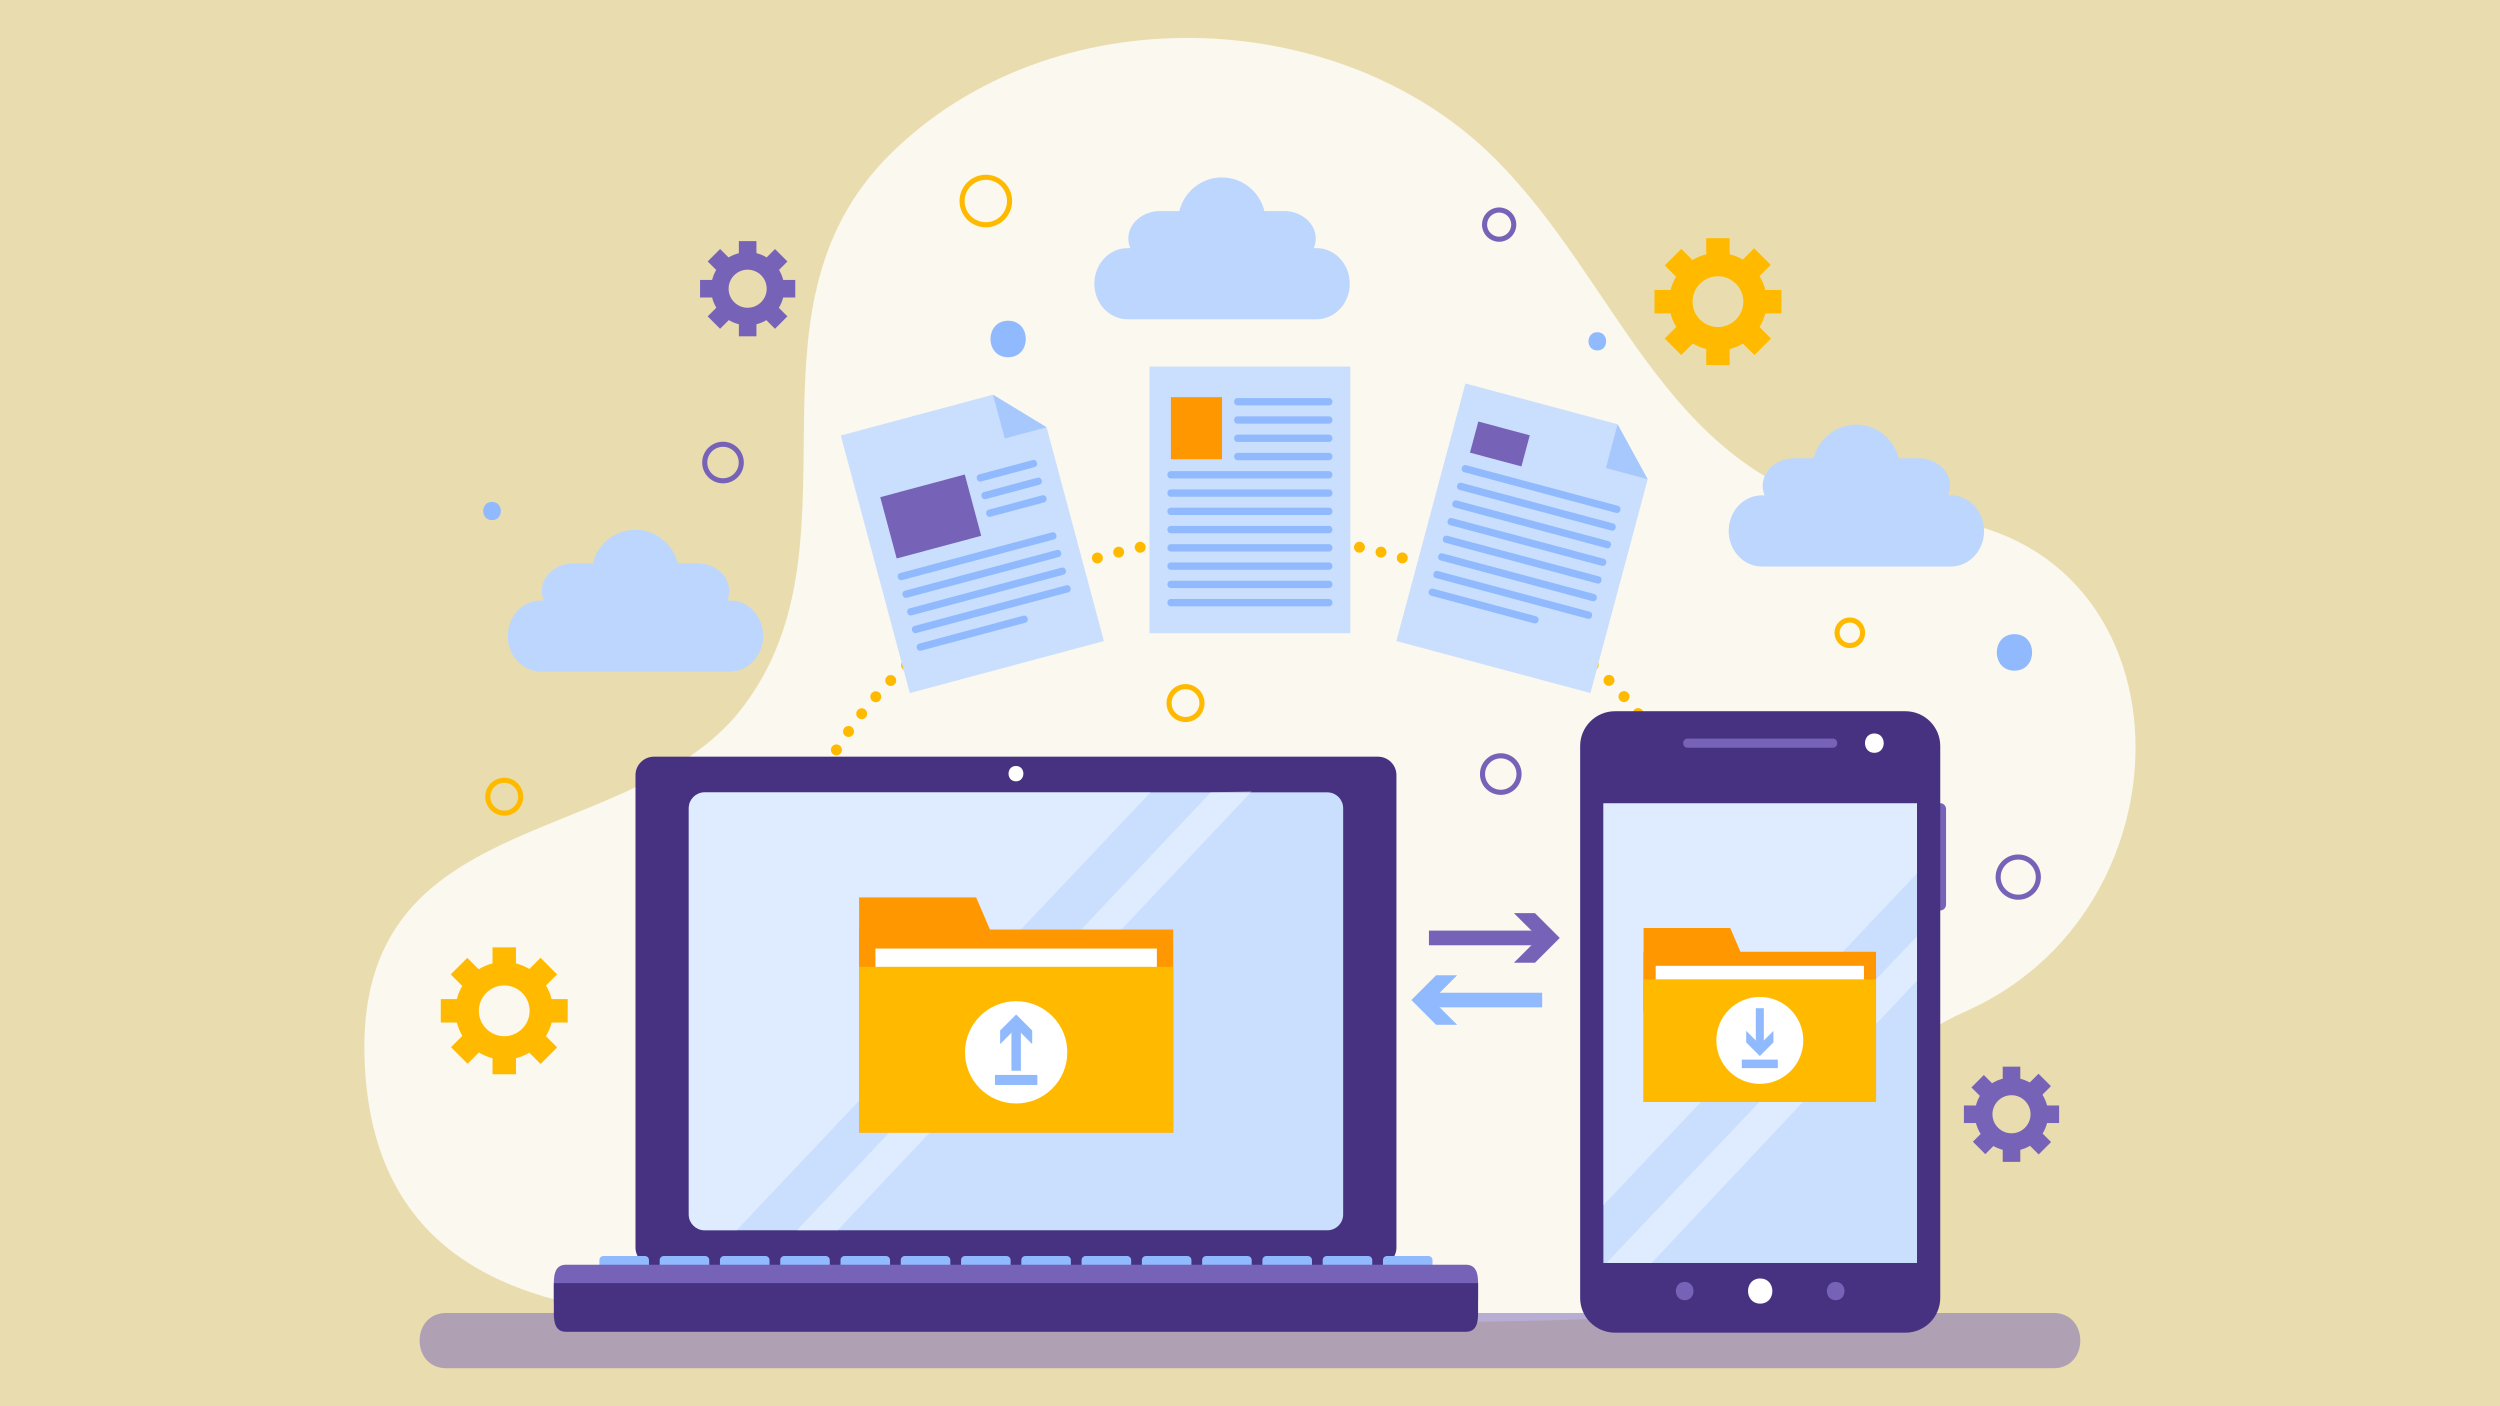 <?xml version="1.0" encoding="UTF-8" standalone="no"?>
<!-- Generator: Adobe Illustrator 27.5.0, SVG Export Plug-In . SVG Version: 6.00 Build 0)  -->

<svg
   version="1.1"
   x="0px"
   y="0px"
   viewBox="0 0 800 450"
   xml:space="preserve"
   id="svg228"
   sodipodi:docname="file_manager.svg"
   width="800"
   height="450"
   inkscape:version="1.4 (e7c3feb100, 2024-10-09)"
   xmlns:inkscape="http://www.inkscape.org/namespaces/inkscape"
   xmlns:sodipodi="http://sodipodi.sourceforge.net/DTD/sodipodi-0.dtd"
   xmlns:xlink="http://www.w3.org/1999/xlink"
   xmlns="http://www.w3.org/2000/svg"
   xmlns:svg="http://www.w3.org/2000/svg"><defs
   id="defs228" /><sodipodi:namedview
   id="namedview228"
   pagecolor="#ffffff"
   bordercolor="#000000"
   borderopacity="0.25"
   inkscape:showpageshadow="2"
   inkscape:pageopacity="0.0"
   inkscape:pagecheckerboard="0"
   inkscape:deskcolor="#d1d1d1"
   inkscape:zoom="2.4876017"
   inkscape:cx="530.43058"
   inkscape:cy="186.72604"
   inkscape:window-width="3840"
   inkscape:window-height="2081"
   inkscape:window-x="0"
   inkscape:window-y="0"
   inkscape:window-maximized="1"
   inkscape:current-layer="g229" />
<rect
   style="opacity:1;fill:#e9ddaf;fill-opacity:1;stroke-width:19.703"
   id="rect228"
   width="800"
   height="450"
   x="0"
   y="0" />
<g
   id="OBJECTS"
   transform="translate(368.628,-108.94)">
	<g
   style="opacity:0.15"
   id="g1">
		
	</g>
	
	
	
	
	
	
	
	
	
	
	
	
	
	
	
	
	
	
	
	
	
	
	
	
	
	
	
	
	
	
	<g
   id="g228"
   transform="translate(-318.627,84.8)"><g
     id="g229"
     transform="matrix(1.282,0,0,1.282,29.482,-43.236)"><path
       style="clip-rule:evenodd;opacity:0.8;fill:#ffffff;fill-rule:evenodd"
       d="M 408.394,181.646 C 353.702,174.284 343.461,123.387 309.98,91.006 271.574,53.86 200.878,50.91 160.308,90.944 c -40.59,40.049 -4.319,98.832 -38.533,140.192 -29.669,34.44 -97.373,22.555 -92.588,89.393 3.534,49.387 42.946,60.545 87.557,61.166 70.27,0.978 141.251,2.242 211.547,0.332 107.935,-2.93 46.376,-53.164 100.276,-76.988 62.025,-27.417 56.835,-127.753 -20.173,-123.393"
       id="path1" /><path
       style="fill:none;stroke:#7663b7;stroke-width:1.276;stroke-miterlimit:10"
       d="m 123.03,168.009 c 0,2.52 -2.04,4.56 -4.559,4.56 -2.518,0 -4.56,-2.04 -4.56,-4.56 0,-2.516 2.042,-4.559 4.56,-4.559 2.519,0.001 4.559,2.044 4.559,4.559 z"
       id="path2" /><path
       style="fill:none;stroke:#7663b7;stroke-width:1.276;stroke-miterlimit:10"
       d="m 315.849,108.622 c 0,2.014 -1.633,3.646 -3.646,3.646 -2.014,0 -3.648,-1.633 -3.648,-3.646 0,-2.016 1.634,-3.647 3.648,-3.647 2.013,-10e-4 3.646,1.631 3.646,3.647 z"
       id="path3" /><path
       style="fill:none;stroke:#7663b7;stroke-width:1.276;stroke-miterlimit:10"
       d="m 446.788,271.493 c 0,2.771 -2.244,5.016 -5.014,5.016 -2.771,0 -5.016,-2.244 -5.016,-5.016 0,-2.77 2.245,-5.014 5.016,-5.014 2.769,0 5.014,2.244 5.014,5.014 z"
       id="path4" /><circle
       style="fill:none;stroke:#ffba00;stroke-width:1.276;stroke-miterlimit:10"
       cx="63.865"
       cy="251.421"
       r="4.103"
       id="circle4" /><path
       style="fill:none;stroke:#ffba00;stroke-width:1.276;stroke-miterlimit:10"
       d="m 402.927,210.501 c 0,1.762 -1.43,3.192 -3.191,3.192 -1.764,0 -3.191,-1.431 -3.191,-3.192 0,-1.762 1.427,-3.19 3.191,-3.19 1.762,0 3.191,1.429 3.191,3.19 z"
       id="path5" /><path
       style="fill:none;stroke:#ffba00;stroke-width:1.276;stroke-miterlimit:10"
       d="m 189.999,102.731 c 0,3.274 -2.653,5.928 -5.927,5.928 -3.271,0 -5.926,-2.653 -5.926,-5.928 0,-3.271 2.654,-5.926 5.926,-5.926 3.273,0 5.927,2.655 5.927,5.926 z"
       id="path6" /><path
       style="fill:none;stroke:#ffba00;stroke-width:1.276;stroke-miterlimit:10"
       d="m 238.021,228.052 c 0,2.267 -1.837,4.104 -4.103,4.104 -2.268,0 -4.104,-1.837 -4.104,-4.104 0,-2.266 1.836,-4.104 4.104,-4.104 2.266,0.001 4.103,1.839 4.103,4.104 z"
       id="path7" /><path
       style="fill:none;stroke:#7663b7;stroke-width:1.276;stroke-miterlimit:10"
       d="m 317.168,245.77 c 0,2.518 -2.041,4.559 -4.559,4.559 -2.518,0 -4.56,-2.041 -4.56,-4.559 0,-2.518 2.042,-4.558 4.56,-4.558 2.518,0 4.559,2.041 4.559,4.558 z"
       id="path8" /><g
       id="g10">
		<g
   id="g9">
			<path
   style="fill:#90bafd"
   d="m 189.644,141.728 c 5.88,0 5.88,-9.118 0,-9.118 -5.88,0 -5.88,9.118 0,9.118 z"
   id="path9" />
		</g>
	</g><g
       id="g12">
		<g
   id="g11">
			<path
   style="fill:#90bafd"
   d="m 336.708,140.035 c 2.94,0 2.94,-4.559 0,-4.559 -2.94,0 -2.94,4.559 0,4.559 z"
   id="path10" />
		</g>
	</g><g
       id="g14">
		<g
   id="g13">
			<path
   style="fill:#90bafd"
   d="m 440.83,219.966 c 5.88,0 5.88,-9.118 0,-9.118 -5.88,0 -5.88,9.118 0,9.118 z"
   id="path12" />
		</g>
	</g><g
       id="g16">
		<g
   id="g15">
			<path
   style="fill:#90bafd"
   d="m 60.815,182.389 c 2.94,0 2.94,-4.559 0,-4.559 -2.94,10e-4 -2.94,4.559 0,4.559 z"
   id="path14" />
		</g>
	</g><g
       id="g18">
		<g
   id="g17">
			
				<line
   style="fill:none;stroke:#ffba00;stroke-width:2.735;stroke-linecap:round;stroke-linejoin:round"
   x1="133.185"
   y1="286.776"
   x2="133.185"
   y2="286.776"
   id="line16" />
			
				<path
   style="fill:none;stroke:#ffba00;stroke-width:2.735;stroke-linecap:round;stroke-linejoin:round;stroke-dasharray:0, 5.511"
   d="m 133.358,281.267 c 3.327,-52.885 54.277,-94.893 116.644,-94.893 63.444,0 115.076,43.474 116.773,97.649"
   id="path16" />
			
				<line
   style="fill:none;stroke:#ffba00;stroke-width:2.735;stroke-linecap:round;stroke-linejoin:round"
   x1="366.818"
   y1="286.776"
   x2="366.818"
   y2="286.776"
   id="line17" />
		</g>
	</g><g
       style="opacity:0.5"
       id="g20">
		<g
   id="g19">
			<path
   style="fill:#7663b7"
   d="m 49.402,394.077 c 129.892,0 259.784,0 389.677,0 3.839,0 7.678,0 11.517,0 8.892,0 8.892,-13.789 0,-13.789 -129.875,0 -259.75,0 -389.625,0 -3.856,0 -7.712,0 -11.568,0 -8.893,0 -8.893,13.789 -10e-4,13.789 z"
   id="path18" />
		</g>
	</g><g
       id="g23">
		<g
   id="g22">
			<path
   style="fill:none;stroke:#7663b7;stroke-width:3.647;stroke-miterlimit:10"
   d="m 294.678,286.672 c 9.69,0 19.383,0 28.265,0"
   id="path20" />
			<g
   id="g21">
				<polygon
   style="fill:#7663b7"
   points="315.898,280.489 321.148,280.489 327.331,286.672 321.148,292.856 315.898,292.856 322.085,286.672 "
   id="polygon20" />
			</g>
		</g>
	</g><g
       id="g26">
		<g
   id="g25">
			<path
   style="fill:none;stroke:#90bafd;stroke-width:3.647;stroke-miterlimit:10"
   d="m 322.943,302.174 c -9.69,0 -19.383,0 -28.265,0"
   id="path23" />
			<g
   id="g24">
				<polygon
   style="fill:#90bafd"
   points="301.723,308.358 296.473,308.358 290.291,302.174 296.473,295.991 301.723,295.991 295.537,302.174 "
   id="polygon23" />
			</g>
		</g>
	</g><g
       id="g28">
		<path
   style="clip-rule:evenodd;fill:#bcd6fe;fill-rule:evenodd"
   d="m 128.501,211.316 c 0,4.905 -3.708,8.882 -8.287,8.882 H 73.037 c -4.577,0 -8.289,-3.977 -8.289,-8.882 v 0 c 0,-4.902 3.712,-8.878 8.289,-8.878 h 47.178 c 4.578,0 8.286,3.976 8.286,8.878 z"
   id="path26" />
		<path
   style="clip-rule:evenodd;fill:#bcd6fe;fill-rule:evenodd"
   d="m 120.013,200.047 c 0,3.799 -3.56,6.874 -7.951,6.874 H 81.19 c -4.394,0 -7.954,-3.075 -7.954,-6.874 v 0 c 0,-3.793 3.56,-6.869 7.954,-6.869 h 30.872 c 4.392,0 7.951,3.076 7.951,6.869 z"
   id="path27" />
		<path
   style="clip-rule:evenodd;fill:#bcd6fe;fill-rule:evenodd"
   d="m 107.518,195.855 c 0,6.111 -4.897,11.066 -10.94,11.066 -6.041,0 -10.938,-4.955 -10.938,-11.066 0,-6.111 4.896,-11.064 10.938,-11.064 6.043,0 10.94,4.953 10.94,11.064 z"
   id="path28" />
	</g><g
       id="g31">
		<path
   style="clip-rule:evenodd;fill:#bcd6fe;fill-rule:evenodd"
   d="m 433.246,185.081 c 0,4.905 -3.707,8.882 -8.288,8.882 H 377.78 c -4.575,0 -8.287,-3.977 -8.287,-8.882 v 0 c 0,-4.903 3.712,-8.88 8.287,-8.88 h 47.178 c 4.581,0 8.288,3.976 8.288,8.88 z"
   id="path29" />
		<path
   style="clip-rule:evenodd;fill:#bcd6fe;fill-rule:evenodd"
   d="m 424.758,173.812 c 0,3.797 -3.56,6.873 -7.951,6.873 h -30.873 c -4.393,0 -7.954,-3.076 -7.954,-6.873 v 0 c 0,-3.793 3.561,-6.869 7.954,-6.869 h 30.873 c 4.392,0 7.951,3.076 7.951,6.869 z"
   id="path30" />
		<path
   style="clip-rule:evenodd;fill:#bcd6fe;fill-rule:evenodd"
   d="m 412.262,169.62 c 0,6.111 -4.897,11.065 -10.939,11.065 -6.041,0 -10.939,-4.954 -10.939,-11.065 0,-6.112 4.898,-11.066 10.939,-11.066 6.042,-0.001 10.939,4.953 10.939,11.066 z"
   id="path31" />
	</g><g
       id="g34">
		<path
   style="clip-rule:evenodd;fill:#bcd6fe;fill-rule:evenodd"
   d="m 274.915,123.371 c 0,4.902 -3.708,8.879 -8.289,8.879 h -47.178 c -4.575,0 -8.286,-3.977 -8.286,-8.879 v 0 c 0,-4.905 3.711,-8.88 8.286,-8.88 h 47.178 c 4.581,0 8.289,3.974 8.289,8.88 z"
   id="path32" />
		<path
   style="clip-rule:evenodd;fill:#bcd6fe;fill-rule:evenodd"
   d="m 266.426,112.1 c 0,3.798 -3.56,6.875 -7.951,6.875 h -30.873 c -4.394,0 -7.954,-3.077 -7.954,-6.875 v 0 c 0,-3.793 3.561,-6.868 7.954,-6.868 h 30.873 c 4.392,0 7.951,3.075 7.951,6.868 z"
   id="path33" />
		<path
   style="clip-rule:evenodd;fill:#bcd6fe;fill-rule:evenodd"
   d="m 253.93,107.907 c 0,6.114 -4.897,11.068 -10.939,11.068 -6.041,0 -10.939,-4.954 -10.939,-11.068 0,-6.111 4.897,-11.063 10.939,-11.063 6.042,-10e-4 10.939,4.951 10.939,11.063 z"
   id="path34" />
	</g><g
       id="g45">
		<g
   id="g35">
			<path
   style="fill:#ffba00"
   d="m 63.865,317.051 c -6.719,0 -12.186,-5.467 -12.186,-12.186 0,-6.721 5.467,-12.188 12.186,-12.188 6.721,0 12.186,5.467 12.186,12.188 -0.001,6.72 -5.466,12.186 -12.186,12.186 z m 0,-18.523 c -3.493,0 -6.336,2.842 -6.336,6.338 0,3.494 2.843,6.338 6.336,6.338 3.495,0 6.338,-2.844 6.338,-6.338 0,-3.496 -2.843,-6.338 -6.338,-6.338 z"
   id="path35" />
		</g>
		<g
   id="g44">
			<g
   id="g36">
				<rect
   x="60.94"
   y="289.024"
   style="fill:#ffba00"
   width="5.85"
   height="6.822"
   id="rect35" />
			</g>
			<g
   id="g37">
				<rect
   x="60.94"
   y="313.881"
   style="fill:#ffba00"
   width="5.85"
   height="6.824"
   id="rect36" />
			</g>
			<g
   id="g38">
				<rect
   x="48.023"
   y="301.94"
   style="fill:#ffba00"
   width="6.824"
   height="5.85"
   id="rect37" />
			</g>
			<g
   id="g39">
				<rect
   x="72.883"
   y="301.94"
   style="fill:#ffba00"
   width="6.823"
   height="5.85"
   id="rect38" />
			</g>
			<g
   id="g40">
				
					<rect
   x="52.151"
   y="292.663"
   transform="matrix(0.707,-0.707,0.707,0.707,-193.277,125.737)"
   style="fill:#ffba00"
   width="5.849"
   height="6.825"
   id="rect39" />
			</g>
			<g
   id="g41">
				
					<rect
   x="69.729"
   y="310.241"
   transform="matrix(0.707,-0.707,0.707,0.707,-200.523,143.267)"
   style="fill:#ffba00"
   width="5.85"
   height="6.825"
   id="rect40" />
			</g>
			<g
   id="g42">
				
					<rect
   x="51.663"
   y="310.729"
   transform="matrix(0.707,-0.707,0.707,0.707,-205.633,130.78)"
   style="fill:#ffba00"
   width="6.826"
   height="5.85"
   id="rect41" />
			</g>
			<g
   id="g43">
				
					<rect
   x="69.242"
   y="293.151"
   transform="matrix(0.707,-0.707,0.707,0.707,-188.113,138.152)"
   style="fill:#ffba00"
   width="6.824"
   height="5.849"
   id="rect42" />
			</g>
		</g>
	</g><g
       id="g56">
		<g
   id="g46">
			<path
   style="fill:#ffba00"
   d="m 366.818,140.039 c -6.721,0 -12.186,-5.466 -12.186,-12.186 0,-6.721 5.465,-12.188 12.186,-12.188 6.72,0 12.186,5.467 12.186,12.188 -0.001,6.72 -5.466,12.186 -12.186,12.186 z m 0,-18.524 c -3.494,0 -6.337,2.842 -6.337,6.338 0,3.493 2.843,6.337 6.337,6.337 3.492,0 6.335,-2.844 6.335,-6.337 0,-3.496 -2.843,-6.338 -6.335,-6.338 z"
   id="path45" />
		</g>
		<g
   id="g55">
			<g
   id="g47">
				<rect
   x="363.893"
   y="112.01"
   style="fill:#ffba00"
   width="5.848"
   height="6.824"
   id="rect46" />
			</g>
			<g
   id="g48">
				<rect
   x="363.893"
   y="136.871"
   style="fill:#ffba00"
   width="5.848"
   height="6.824"
   id="rect47" />
			</g>
			<g
   id="g49">
				<rect
   x="350.976"
   y="124.927"
   style="fill:#ffba00"
   width="6.823"
   height="5.851"
   id="rect48" />
			</g>
			<g
   id="g50">
				<rect
   x="375.835"
   y="124.927"
   style="fill:#ffba00"
   width="6.825"
   height="5.851"
   id="rect49" />
			</g>
			<g
   id="g51">
				
					<rect
   x="355.103"
   y="115.651"
   transform="matrix(0.707,-0.707,0.707,0.707,20.709,288.107)"
   style="fill:#ffba00"
   width="5.85"
   height="6.825"
   id="rect50" />
			</g>
			<g
   id="g52">
				
					<rect
   x="372.683"
   y="133.229"
   transform="matrix(0.707,-0.707,0.707,0.707,13.411,305.653)"
   style="fill:#ffba00"
   width="5.849"
   height="6.825"
   id="rect51" />
			</g>
			<g
   id="g53">
				
					<rect
   x="354.616"
   y="133.717"
   transform="matrix(0.707,-0.707,0.707,0.707,8.263,293.228)"
   style="fill:#ffba00"
   width="6.824"
   height="5.849"
   id="rect52" />
			</g>
			<g
   id="g54">
				
					<rect
   x="372.195"
   y="116.138"
   transform="matrix(0.707,-0.707,0.707,0.707,25.779,300.383)"
   style="fill:#ffba00"
   width="6.825"
   height="5.85"
   id="rect53" />
			</g>
		</g>
	</g><g
       id="g67">
		<g
   id="g57">
			<path
   style="fill:#7663b7"
   d="m 124.623,133.761 c -5.041,0 -9.139,-4.1 -9.139,-9.141 0,-5.037 4.098,-9.14 9.139,-9.14 5.039,0 9.14,4.103 9.14,9.14 -0.001,5.042 -4.101,9.141 -9.14,9.141 z m 0,-13.892 c -2.619,0 -4.754,2.132 -4.754,4.752 0,2.622 2.135,4.753 4.754,4.753 2.619,0 4.752,-2.131 4.752,-4.753 -0.001,-2.62 -2.133,-4.752 -4.752,-4.752 z"
   id="path56" />
		</g>
		<g
   id="g66">
			<g
   id="g58">
				<rect
   x="122.427"
   y="112.74"
   style="fill:#7663b7"
   width="4.389"
   height="5.119"
   id="rect57" />
			</g>
			<g
   id="g59">
				<rect
   x="122.427"
   y="131.386"
   style="fill:#7663b7"
   width="4.389"
   height="5.117"
   id="rect58" />
			</g>
			<g
   id="g60">
				<rect
   x="112.74"
   y="122.428"
   style="fill:#7663b7"
   width="5.119"
   height="4.386"
   id="rect59" />
			</g>
			<g
   id="g61">
				<rect
   x="131.385"
   y="122.428"
   style="fill:#7663b7"
   width="5.117"
   height="4.386"
   id="rect60" />
			</g>
			<g
   id="g62">
				
					<rect
   x="115.835"
   y="115.47"
   transform="matrix(0.707,-0.707,0.707,0.707,-48.89,118.073)"
   style="fill:#7663b7"
   width="4.388"
   height="5.119"
   id="rect61" />
			</g>
			<g
   id="g63">
				
					<rect
   x="129.019"
   y="128.654"
   transform="matrix(0.707,-0.707,0.707,0.707,-54.351,131.265)"
   style="fill:#7663b7"
   width="4.388"
   height="5.12"
   id="rect62" />
			</g>
			<g
   id="g64">
				
					<rect
   x="115.47"
   y="129.02"
   transform="matrix(0.707,-0.707,0.707,0.707,-58.215,121.948)"
   style="fill:#7663b7"
   width="5.119"
   height="4.388"
   id="rect63" />
			</g>
			<g
   id="g65">
				
					<rect
   x="128.654"
   y="115.836"
   transform="matrix(0.707,-0.707,0.707,0.707,-45.025,127.406)"
   style="fill:#7663b7"
   width="5.119"
   height="4.388"
   id="rect64" />
			</g>
		</g>
	</g><g
       id="g78">
		<g
   id="g68">
			<path
   style="fill:#7663b7"
   d="m 440.094,339.825 c -5.041,0 -9.141,-4.102 -9.141,-9.139 0,-5.041 4.1,-9.139 9.141,-9.139 5.038,0 9.139,4.098 9.139,9.139 0,5.037 -4.101,9.139 -9.139,9.139 z m 0,-13.893 c -2.622,0 -4.755,2.133 -4.755,4.754 0,2.621 2.133,4.752 4.755,4.752 2.618,0 4.751,-2.131 4.751,-4.752 0,-2.621 -2.133,-4.754 -4.751,-4.754 z"
   id="path67" />
		</g>
		<g
   id="g77">
			<g
   id="g69">
				<rect
   x="437.901"
   y="318.803"
   style="fill:#7663b7"
   width="4.385"
   height="5.117"
   id="rect68" />
			</g>
			<g
   id="g70">
				<rect
   x="437.901"
   y="337.448"
   style="fill:#7663b7"
   width="4.385"
   height="5.119"
   id="rect69" />
			</g>
			<g
   id="g71">
				<rect
   x="428.21"
   y="328.493"
   style="fill:#7663b7"
   width="5.12"
   height="4.385"
   id="rect70" />
			</g>
			<g
   id="g72">
				<rect
   x="446.856"
   y="328.493"
   style="fill:#7663b7"
   width="5.119"
   height="4.385"
   id="rect71" />
			</g>
			<g
   id="g73">
				
					<rect
   x="431.308"
   y="321.534"
   transform="matrix(0.707,-0.707,0.707,0.707,-102.178,401.604)"
   style="fill:#7663b7"
   width="4.387"
   height="5.118"
   id="rect72" />
			</g>
			<g
   id="g74">
				
					<rect
   x="444.491"
   y="334.718"
   transform="matrix(0.707,-0.707,0.707,0.707,-107.651,414.71)"
   style="fill:#7663b7"
   width="4.388"
   height="5.119"
   id="rect73" />
			</g>
			<g
   id="g75">
				
					<rect
   x="430.942"
   y="335.084"
   transform="matrix(0.708,-0.707,0.707,0.708,-111.564,404.975)"
   style="fill:#7663b7"
   width="5.119"
   height="4.387"
   id="rect74" />
			</g>
			<g
   id="g76">
				
					<rect
   x="444.126"
   y="321.899"
   transform="matrix(0.707,-0.707,0.707,0.707,-98.366,410.603)"
   style="fill:#7663b7"
   width="5.118"
   height="4.388"
   id="rect75" />
			</g>
		</g>
	</g><g
       id="g125">
		<path
   style="fill:#463281"
   d="m 286.565,363.946 c 0,2.541 -2.06,4.605 -4.604,4.605 H 101.228 c -2.543,0 -4.603,-2.065 -4.603,-4.605 v -117.91 c 0,-2.541 2.06,-4.604 4.603,-4.604 h 180.733 c 2.544,0 4.604,2.063 4.604,4.604 z"
   id="path105" />
		<g
   id="g107">
			<g
   id="g106">
				<path
   style="fill:#ffffff"
   d="m 191.594,247.587 c 2.473,0 2.473,-3.835 0,-3.835 -2.473,0 -2.473,3.835 0,3.835 z"
   id="path106" />
			</g>
		</g>
		<g
   id="g109">
			<path
   style="fill:#cadefe"
   d="m 273.269,355.692 c 0,2.188 -1.773,3.957 -3.957,3.957 H 113.878 c -2.186,0 -3.96,-1.77 -3.96,-3.957 v -101.4 c 0,-2.188 1.774,-3.959 3.96,-3.959 h 155.433 c 2.185,0 3.957,1.771 3.957,3.959 v 101.4 z"
   id="path107" />
			<g
   style="opacity:0.4"
   id="g108">
				<path
   style="fill:#ffffff"
   d="m 121.874,359.649 h -7.996 c -2.186,0 -3.96,-1.77 -3.96,-3.957 v -101.4 c 0,-2.188 1.774,-3.959 3.96,-3.959 h 111.303"
   id="path108" />
				<polygon
   style="fill:#ffffff"
   points="147.07,359.649 136.919,359.649 240.225,250.333 250.435,250.107 "
   id="polygon108" />
			</g>
		</g>
		<g
   id="g124">
			<g
   id="g122">
				<path
   style="fill:#90bafd"
   d="m 99.988,370.25 c 0,0.555 -0.448,1.004 -1.002,1.004 H 88.623 c -0.555,0 -1.004,-0.449 -1.004,-1.004 v -3.176 c 0,-0.553 0.449,-1.002 1.004,-1.002 h 10.363 c 0.554,0 1.002,0.449 1.002,1.002 z"
   id="path109" />
				<path
   style="fill:#90bafd"
   d="m 115.033,370.25 c 0,0.555 -0.449,1.004 -1.002,1.004 h -10.363 c -0.555,0 -1.003,-0.449 -1.003,-1.004 v -3.176 c 0,-0.553 0.448,-1.002 1.003,-1.002 h 10.363 c 0.553,0 1.002,0.449 1.002,1.002 z"
   id="path110" />
				<path
   style="fill:#90bafd"
   d="m 130.078,370.25 c 0,0.555 -0.448,1.004 -1.002,1.004 h -10.363 c -0.555,0 -1.004,-0.449 -1.004,-1.004 v -3.176 c 0,-0.553 0.449,-1.002 1.004,-1.002 h 10.363 c 0.554,0 1.002,0.449 1.002,1.002 z"
   id="path111" />
				<path
   style="fill:#90bafd"
   d="m 145.123,370.25 c 0,0.555 -0.449,1.004 -1.003,1.004 h -10.363 c -0.554,0 -1.002,-0.449 -1.002,-1.004 v -3.176 c 0,-0.553 0.448,-1.002 1.002,-1.002 h 10.363 c 0.554,0 1.003,0.449 1.003,1.002 z"
   id="path112" />
				<path
   style="fill:#90bafd"
   d="m 160.167,370.25 c 0,0.555 -0.448,1.004 -1.004,1.004 h -10.361 c -0.555,0 -1.004,-0.449 -1.004,-1.004 v -3.176 c 0,-0.553 0.449,-1.002 1.004,-1.002 h 10.361 c 0.556,0 1.004,0.449 1.004,1.002 z"
   id="path113" />
				<path
   style="fill:#90bafd"
   d="m 175.212,370.25 c 0,0.555 -0.449,1.004 -1.003,1.004 h -10.363 c -0.554,0 -1.003,-0.449 -1.003,-1.004 v -3.176 c 0,-0.553 0.449,-1.002 1.003,-1.002 h 10.363 c 0.554,0 1.003,0.449 1.003,1.002 z"
   id="path114" />
				<path
   style="fill:#90bafd"
   d="m 190.257,370.25 c 0,0.555 -0.449,1.004 -1.003,1.004 h -10.362 c -0.555,0 -1.004,-0.449 -1.004,-1.004 v -3.176 c 0,-0.553 0.449,-1.002 1.004,-1.002 h 10.362 c 0.554,0 1.003,0.449 1.003,1.002 z"
   id="path115" />
				<path
   style="fill:#90bafd"
   d="m 205.301,370.25 c 0,0.555 -0.448,1.004 -1.002,1.004 h -10.363 c -0.555,0 -1.004,-0.449 -1.004,-1.004 v -3.176 c 0,-0.553 0.449,-1.002 1.004,-1.002 h 10.363 c 0.554,0 1.002,0.449 1.002,1.002 z"
   id="path116" />
				<path
   style="fill:#90bafd"
   d="m 220.346,370.25 c 0,0.555 -0.449,1.004 -1.002,1.004 h -10.363 c -0.556,0 -1.004,-0.449 -1.004,-1.004 v -3.176 c 0,-0.553 0.448,-1.002 1.004,-1.002 h 10.363 c 0.553,0 1.002,0.449 1.002,1.002 z"
   id="path117" />
				<path
   style="fill:#90bafd"
   d="m 235.39,370.25 c 0,0.555 -0.448,1.004 -1.002,1.004 h -10.363 c -0.555,0 -1.003,-0.449 -1.003,-1.004 v -3.176 c 0,-0.553 0.448,-1.002 1.003,-1.002 h 10.363 c 0.554,0 1.002,0.449 1.002,1.002 z"
   id="path118" />
				<path
   style="fill:#90bafd"
   d="m 250.435,370.25 c 0,0.555 -0.448,1.004 -1.002,1.004 H 239.07 c -0.555,0 -1.003,-0.449 -1.003,-1.004 v -3.176 c 0,-0.553 0.448,-1.002 1.003,-1.002 h 10.363 c 0.554,0 1.002,0.449 1.002,1.002 z"
   id="path119" />
				<path
   style="fill:#90bafd"
   d="m 265.48,370.25 c 0,0.555 -0.448,1.004 -1.003,1.004 h -10.363 c -0.554,0 -1.003,-0.449 -1.003,-1.004 v -3.176 c 0,-0.553 0.449,-1.002 1.003,-1.002 h 10.363 c 0.555,0 1.003,0.449 1.003,1.002 z"
   id="path120" />
				<path
   style="fill:#90bafd"
   d="m 280.525,370.25 c 0,0.555 -0.448,1.004 -1.003,1.004 H 269.16 c -0.555,0 -1.003,-0.449 -1.003,-1.004 v -3.176 c 0,-0.553 0.448,-1.002 1.003,-1.002 h 10.362 c 0.555,0 1.003,0.449 1.003,1.002 z"
   id="path121" />
				<path
   style="fill:#90bafd"
   d="m 295.57,370.25 c 0,0.555 -0.448,1.004 -1.003,1.004 h -10.363 c -0.554,0 -1.003,-0.449 -1.003,-1.004 v -3.176 c 0,-0.553 0.449,-1.002 1.003,-1.002 h 10.363 c 0.555,0 1.003,0.449 1.003,1.002 z"
   id="path122" />
			</g>
			<path
   style="fill:#7663b7"
   d="m 306.947,376.786 c 0,2.543 -0.526,4.603 -3.065,4.603 H 79.31 c -2.544,0 -3.068,-2.061 -3.068,-4.603 v -3.941 c 0,-2.545 0.524,-4.604 3.068,-4.604 h 224.571 c 2.539,0 3.065,2.059 3.065,4.604 v 3.941 z"
   id="path123" />
			<path
   style="fill:#463281"
   d="m 306.947,372.844 v 7.539 c 0,2.539 -0.526,4.6 -3.065,4.6 H 79.31 c -2.544,0 -3.068,-2.061 -3.068,-4.6 v -7.539"
   id="path124" />
		</g>
	</g><g
       id="g140">
		<path
   style="fill:#7663b7"
   d="m 423.756,278.356 c 0,0.807 -0.653,1.461 -1.46,1.461 v 0 c -0.806,0 -1.46,-0.654 -1.46,-1.461 v -23.859 c 0,-0.806 0.654,-1.461 1.46,-1.461 v 0 c 0.807,0 1.46,0.655 1.46,1.461 z"
   id="path125" />
		<path
   style="fill:#463281"
   d="m 422.307,376.508 c 0,4.805 -3.896,8.697 -8.7,8.697 H 341.12 c -4.806,0 -8.699,-3.893 -8.699,-8.697 V 238.781 c 0,-4.804 3.894,-8.697 8.699,-8.697 h 72.487 c 4.805,0 8.7,3.894 8.7,8.697 z"
   id="path126" />
		<g
   id="g128">
			<g
   id="g127">
				<path
   style="fill:#7663b7"
   d="m 359.242,239.195 c 12.081,0 24.163,0 36.244,0 1.47,0 1.47,-2.279 0,-2.279 -12.081,0 -24.163,0 -36.244,0 -1.47,0 -1.47,2.279 0,2.279 z"
   id="path127" />
			</g>
		</g>
		<g
   id="g130">
			<g
   id="g129">
				<path
   style="fill:#ffffff"
   d="m 405.856,240.471 c 3.116,0 3.116,-4.832 0,-4.832 -3.116,0 -3.116,4.832 0,4.832 z"
   id="path128" />
			</g>
		</g>
		<g
   id="g132">
			<g
   id="g131">
				<path
   style="fill:#ffffff"
   d="m 377.363,377.957 c 4.052,0 4.052,-6.283 0,-6.283 -4.052,-10e-4 -4.052,6.283 0,6.283 z"
   id="path130" />
			</g>
		</g>
		<g
   id="g134">
			<g
   id="g133">
				<path
   style="fill:#7663b7"
   d="m 358.516,377.094 c 2.939,0 2.939,-4.559 0,-4.559 -2.939,10e-4 -2.939,4.559 0,4.559 z"
   id="path132" />
			</g>
		</g>
		<g
   id="g136">
			<g
   id="g135">
				<path
   style="fill:#7663b7"
   d="m 396.21,377.094 c 2.94,0 2.94,-4.559 0,-4.559 -2.94,10e-4 -2.94,4.559 0,4.559 z"
   id="path134" />
			</g>
		</g>
		<g
   id="g139">
			<rect
   x="338.22"
   y="253.036"
   style="fill:#cadefe"
   width="78.286"
   height="114.771"
   id="rect136" />
			<g
   style="opacity:0.4"
   id="g138">
				<defs
   id="defs136">
					
						<rect
   id="SVGID_00000004520188904401957450000017996919174330702243_"
   x="338.22"
   y="253.036"
   style="opacity:0.4"
   width="78.286"
   height="114.771" />
				</defs>
				<clipPath
   id="SVGID_00000168118881254030215960000000930455502680435898_">
					<use
   xlink:href="#SVGID_00000004520188904401957450000017996919174330702243_"
   style="overflow:visible"
   id="use136" />
				</clipPath>
				<g
   clip-path="url(#SVGID_00000168118881254030215960000000930455502680435898_)"
   id="g137">
					<path
   style="fill:#ffffff"
   d="m 329.566,362.547 h -7.995 c -2.185,0 -3.96,-1.77 -3.96,-3.959 V 257.19 c 0,-2.188 1.775,-3.959 3.96,-3.959 h 111.303"
   id="path136" />
					<polygon
   style="fill:#ffffff"
   points="348.254,369.95 336.924,369.95 447.918,253.231 458.128,253.005 "
   id="polygon136" />
				</g>
			</g>
		</g>
	</g><g
       id="g147">
		<g
   id="g142">
			<g
   id="g141">
				<polygon
   style="fill:#ff9700"
   points="378.867,305.135 348.254,305.135 348.254,284.19 369.881,284.19 "
   id="polygon140" />
				<rect
   x="348.254"
   y="290.124"
   style="fill:#ff9700"
   width="58.027"
   height="37.494"
   id="rect140" />
			</g>
			<rect
   x="351.277"
   y="293.637"
   style="fill:#ffffff"
   width="51.982"
   height="30.605"
   id="rect141" />
			<rect
   x="348.254"
   y="297.01"
   style="fill:#ffba00"
   width="58.027"
   height="30.607"
   id="rect142" />
		</g>
		<g
   id="g146">
			<path
   style="clip-rule:evenodd;fill:#ffffff;fill-rule:evenodd"
   d="m 388.119,312.247 c 0,5.99 -4.858,10.85 -10.851,10.85 -5.993,0 -10.85,-4.859 -10.85,-10.85 0,-5.992 4.857,-10.852 10.85,-10.852 5.993,0 10.851,4.859 10.851,10.852 z"
   id="path142" />
			<g
   id="g145">
				<g
   id="g144">
					
						<line
   style="fill:none;stroke:#90bafd;stroke-width:2.006;stroke-miterlimit:10"
   x1="377.268"
   y1="304.215"
   x2="377.268"
   y2="313.86"
   id="line142" />
					<g
   id="g143">
						<polygon
   style="fill:#90bafd"
   points="380.668,309.865 380.668,312.753 377.268,316.153 373.868,312.753 373.868,309.865 377.268,313.267 "
   id="polygon142" />
					</g>
				</g>
			</g>
			
				<line
   style="fill:none;stroke:#90bafd;stroke-width:2.13;stroke-miterlimit:10"
   x1="372.774"
   y1="318.106"
   x2="381.764"
   y2="318.106"
   id="line145" />
		</g>
	</g><g
       id="g154">
		<g
   id="g149">
			<g
   id="g148">
				<polygon
   style="fill:#ff9700"
   points="193.805,304.866 152.437,304.866 152.437,276.561 181.662,276.561 "
   id="polygon147" />
				<rect
   x="152.437"
   y="284.581"
   style="fill:#ff9700"
   width="78.414"
   height="50.664"
   id="rect147" />
			</g>
			<rect
   x="156.52"
   y="289.327"
   style="fill:#ffffff"
   width="70.248"
   height="41.359"
   id="rect148" />
			<rect
   x="152.437"
   y="293.885"
   style="fill:#ffba00"
   width="78.414"
   height="41.359"
   id="rect149" />
		</g>
		<g
   id="g153">
			<circle
   style="clip-rule:evenodd;fill:#ffffff;fill-rule:evenodd"
   cx="191.644"
   cy="315.227"
   r="12.766"
   id="circle149" />
			<g
   id="g152">
				<g
   id="g151">
					
						<line
   style="fill:none;stroke:#90bafd;stroke-width:2.36;stroke-miterlimit:10"
   x1="191.644"
   y1="308.479"
   x2="191.644"
   y2="319.823"
   id="line149" />
					<g
   id="g150">
						<polygon
   style="fill:#90bafd"
   points="195.645,313.18 195.645,309.783 191.644,305.782 187.643,309.783 187.643,313.18 191.644,309.176 "
   id="polygon149" />
					</g>
				</g>
			</g>
			
				<line
   style="fill:none;stroke:#90bafd;stroke-width:2.505;stroke-miterlimit:10"
   x1="186.356"
   y1="322.122"
   x2="196.932"
   y2="322.122"
   id="line152" />
		</g>
	</g><g
       id="g180">
		<rect
   x="224.919"
   y="144.056"
   style="fill:#cadefe"
   width="50.148"
   height="66.561"
   id="rect154" />
		<rect
   x="230.272"
   y="151.69"
   style="fill:#ff9700"
   width="12.766"
   height="15.501"
   id="rect155" />
		<g
   id="g179">
			<g
   id="g156">
				<g
   id="g155">
					<path
   style="fill:#90bafd"
   d="m 246.918,153.745 c 7.599,0 15.196,0 22.795,0 1.176,0 1.176,-1.823 0,-1.823 -7.599,0 -15.196,0 -22.795,0 -1.175,0 -1.175,1.823 0,1.823 z"
   id="path155" />
				</g>
			</g>
			<g
   id="g158">
				<g
   id="g157">
					<path
   style="fill:#90bafd"
   d="m 246.918,158.306 c 7.599,0 15.196,0 22.795,0 1.176,0 1.176,-1.823 0,-1.823 -7.599,0 -15.196,0 -22.795,0 -1.175,-0.001 -1.175,1.823 0,1.823 z"
   id="path156" />
				</g>
			</g>
			<g
   id="g160">
				<g
   id="g159">
					<path
   style="fill:#90bafd"
   d="m 246.918,162.864 c 7.599,0 15.196,0 22.795,0 1.176,0 1.176,-1.823 0,-1.823 -7.599,0 -15.196,0 -22.795,0 -1.175,0 -1.175,1.823 0,1.823 z"
   id="path158" />
				</g>
			</g>
			<g
   id="g162">
				<g
   id="g161">
					<path
   style="fill:#90bafd"
   d="m 246.918,167.422 c 7.599,0 15.196,0 22.795,0 1.176,0 1.176,-1.823 0,-1.823 -7.599,0 -15.196,0 -22.795,0 -1.175,0 -1.175,1.823 0,1.823 z"
   id="path160" />
				</g>
			</g>
			<g
   id="g164">
				<g
   id="g163">
					<path
   style="fill:#90bafd"
   d="m 230.272,171.982 c 13.147,0 26.294,0 39.441,0 1.176,0 1.176,-1.823 0,-1.823 -13.147,0 -26.294,0 -39.441,0 -1.176,0 -1.176,1.823 0,1.823 z"
   id="path162" />
				</g>
			</g>
			<g
   id="g166">
				<g
   id="g165">
					<path
   style="fill:#90bafd"
   d="m 230.272,176.541 c 13.147,0 26.294,0 39.441,0 1.176,0 1.176,-1.823 0,-1.823 -13.147,0 -26.294,0 -39.441,0 -1.176,0 -1.176,1.823 0,1.823 z"
   id="path164" />
				</g>
			</g>
			<g
   id="g168">
				<g
   id="g167">
					<path
   style="fill:#90bafd"
   d="m 230.272,181.101 c 13.147,0 26.294,0 39.441,0 1.176,0 1.176,-1.823 0,-1.823 -13.147,0 -26.294,0 -39.441,0 -1.176,-0.001 -1.176,1.823 0,1.823 z"
   id="path166" />
				</g>
			</g>
			<g
   id="g170">
				<g
   id="g169">
					<path
   style="fill:#90bafd"
   d="m 230.272,185.659 c 13.147,0 26.294,0 39.441,0 1.176,0 1.176,-1.823 0,-1.823 -13.147,0 -26.294,0 -39.441,0 -1.176,0 -1.176,1.823 0,1.823 z"
   id="path168" />
				</g>
			</g>
			<g
   id="g172">
				<g
   id="g171">
					<path
   style="fill:#90bafd"
   d="m 230.272,190.217 c 13.147,0 26.294,0 39.441,0 1.176,0 1.176,-1.823 0,-1.823 -13.147,0 -26.294,0 -39.441,0 -1.176,0 -1.176,1.823 0,1.823 z"
   id="path170" />
				</g>
			</g>
			<g
   id="g174">
				<g
   id="g173">
					<path
   style="fill:#90bafd"
   d="m 230.272,194.777 c 13.147,0 26.294,0 39.441,0 1.176,0 1.176,-1.823 0,-1.823 -13.147,0 -26.294,0 -39.441,0 -1.176,0 -1.176,1.823 0,1.823 z"
   id="path172" />
				</g>
			</g>
			<g
   id="g176">
				<g
   id="g175">
					<path
   style="fill:#90bafd"
   d="m 230.272,199.336 c 13.147,0 26.294,0 39.441,0 1.176,0 1.176,-1.823 0,-1.823 -13.147,0 -26.294,0 -39.441,0 -1.176,0 -1.176,1.823 0,1.823 z"
   id="path174" />
				</g>
			</g>
			<g
   id="g178">
				<g
   id="g177">
					<path
   style="fill:#90bafd"
   d="m 230.272,203.895 c 13.147,0 26.294,0 39.441,0 1.176,0 1.176,-1.823 0,-1.823 -13.147,0 -26.294,0 -39.441,0 -1.176,0 -1.176,1.823 0,1.823 z"
   id="path176" />
				</g>
			</g>
		</g>
	</g><g
       id="g199">
		<g
   id="g181">
			<polygon
   style="fill:#cadefe"
   points="213.541,212.569 199.272,159.315 185.765,151.102 147.874,161.255 165.101,225.546 "
   id="polygon180" />
			<polygon
   style="fill:#a6c8fd"
   points="199.243,159.206 185.868,151.074 188.795,162.003 "
   id="polygon181" />
		</g>
		
			<rect
   x="159.34"
   y="173.591"
   transform="matrix(0.966,-0.259,0.259,0.966,-41.165,50.233)"
   style="clip-rule:evenodd;fill:#7663b7;fill-rule:evenodd"
   width="21.846"
   height="15.839"
   id="rect181" />
		<g
   id="g198">
			<g
   id="g183">
				<g
   id="g182">
					<path
   style="fill:#90bafd"
   d="m 163.205,197.347 c 12.624,-3.382 25.248,-6.765 37.871,-10.147 1.135,-0.304 0.653,-2.063 -0.484,-1.759 -12.624,3.383 -25.247,6.766 -37.871,10.147 -1.136,0.304 -0.654,2.063 0.484,1.759 z"
   id="path181" />
				</g>
			</g>
			<g
   id="g185">
				<g
   id="g184">
					<path
   style="fill:#90bafd"
   d="m 164.385,201.751 c 12.623,-3.384 25.246,-6.766 37.869,-10.148 1.135,-0.304 0.653,-2.064 -0.484,-1.759 -12.624,3.383 -25.247,6.765 -37.869,10.148 -1.135,0.304 -0.653,2.064 0.484,1.759 z"
   id="path183" />
				</g>
			</g>
			<g
   id="g187">
				<g
   id="g186">
					<path
   style="fill:#90bafd"
   d="m 165.564,206.154 c 12.624,-3.382 25.248,-6.765 37.872,-10.147 1.135,-0.304 0.653,-2.063 -0.484,-1.759 -12.624,3.383 -25.248,6.766 -37.872,10.147 -1.136,0.305 -0.653,2.064 0.484,1.759 z"
   id="path185" />
				</g>
			</g>
			<g
   id="g189">
				<g
   id="g188">
					<path
   style="fill:#90bafd"
   d="m 166.744,210.557 c 12.624,-3.382 25.248,-6.764 37.872,-10.146 1.135,-0.304 0.653,-2.064 -0.484,-1.759 -12.624,3.383 -25.248,6.765 -37.872,10.146 -1.136,0.304 -0.654,2.063 0.484,1.759 z"
   id="path187" />
				</g>
			</g>
			<g
   id="g191">
				<g
   id="g190">
					<path
   style="fill:#90bafd"
   d="m 167.923,214.962 c 8.661,-2.32 17.322,-4.642 25.982,-6.963 1.135,-0.304 0.653,-2.063 -0.484,-1.759 -8.661,2.321 -17.322,4.643 -25.982,6.963 -1.135,0.304 -0.653,2.064 0.484,1.759 z"
   id="path189" />
				</g>
			</g>
			<g
   id="g193">
				<g
   id="g192">
					<path
   style="fill:#90bafd"
   d="m 182.913,172.725 c 4.442,-1.191 8.885,-2.382 13.327,-3.571 1.135,-0.304 0.653,-2.063 -0.484,-1.759 -4.443,1.19 -8.885,2.38 -13.327,3.571 -1.136,0.304 -0.654,2.063 0.484,1.759 z"
   id="path191" />
				</g>
			</g>
			<g
   id="g195">
				<g
   id="g194">
					<path
   style="fill:#90bafd"
   d="m 184.092,177.128 c 4.443,-1.191 8.886,-2.381 13.328,-3.571 1.135,-0.304 0.653,-2.064 -0.484,-1.759 -4.443,1.191 -8.886,2.381 -13.328,3.571 -1.135,0.304 -0.653,2.064 0.484,1.759 z"
   id="path193" />
				</g>
			</g>
			<g
   id="g197">
				<g
   id="g196">
					<path
   style="fill:#90bafd"
   d="m 185.272,181.53 c 4.443,-1.19 8.886,-2.38 13.328,-3.57 1.135,-0.304 0.653,-2.064 -0.484,-1.759 -4.443,1.19 -8.885,2.381 -13.328,3.57 -1.136,0.305 -0.653,2.064 0.484,1.759 z"
   id="path195" />
				</g>
			</g>
		</g>
	</g><g
       id="g218">
		<g
   id="g200">
			<polygon
   style="fill:#cadefe"
   points="334.989,225.548 349.257,172.294 341.665,158.426 303.777,148.274 286.548,212.569 "
   id="polygon199" />
			<polygon
   style="fill:#a6c8fd"
   points="349.288,172.185 341.769,158.455 338.841,169.384 "
   id="polygon200" />
		</g>
		<g
   id="g217">
			<g
   id="g202">
				<g
   id="g201">
					<path
   style="fill:#90bafd"
   d="m 303.497,170.431 c 12.623,3.384 25.247,6.766 37.871,10.147 1.138,0.305 1.619,-1.454 0.484,-1.759 -12.624,-3.382 -25.248,-6.763 -37.871,-10.147 -1.138,-0.305 -1.619,1.454 -0.484,1.759 z"
   id="path200" />
				</g>
			</g>
			<g
   id="g204">
				<g
   id="g203">
					<path
   style="fill:#90bafd"
   d="m 302.317,174.836 c 12.624,3.381 25.248,6.763 37.872,10.146 1.138,0.305 1.619,-1.455 0.484,-1.759 -12.623,-3.383 -25.248,-6.765 -37.872,-10.146 -1.137,-0.304 -1.619,1.455 -0.484,1.759 z"
   id="path202" />
				</g>
			</g>
			<g
   id="g206">
				<g
   id="g205">
					<path
   style="fill:#90bafd"
   d="m 301.137,179.238 c 12.624,3.382 25.247,6.766 37.871,10.148 1.138,0.305 1.619,-1.455 0.484,-1.759 -12.624,-3.381 -25.247,-6.765 -37.871,-10.147 -1.137,-0.305 -1.618,1.454 -0.484,1.758 z"
   id="path204" />
				</g>
			</g>
			<g
   id="g208">
				<g
   id="g207">
					<path
   style="fill:#90bafd"
   d="m 299.957,183.642 c 12.624,3.382 25.248,6.765 37.872,10.148 1.138,0.305 1.619,-1.455 0.484,-1.759 -12.624,-3.383 -25.248,-6.766 -37.872,-10.148 -1.138,-0.305 -1.619,1.454 -0.484,1.759 z"
   id="path206" />
				</g>
			</g>
			<g
   id="g210">
				<g
   id="g209">
					<path
   style="fill:#90bafd"
   d="m 298.776,188.046 c 12.624,3.382 25.248,6.764 37.872,10.148 1.138,0.305 1.619,-1.455 0.484,-1.759 -12.624,-3.383 -25.248,-6.766 -37.872,-10.148 -1.137,-0.305 -1.619,1.455 -0.484,1.759 z"
   id="path208" />
				</g>
			</g>
			<g
   id="g212">
				<g
   id="g211">
					<path
   style="fill:#90bafd"
   d="m 297.596,192.449 c 12.623,3.383 25.247,6.765 37.871,10.146 1.138,0.305 1.619,-1.455 0.484,-1.759 -12.624,-3.381 -25.248,-6.763 -37.871,-10.146 -1.137,-0.304 -1.619,1.455 -0.484,1.759 z"
   id="path210" />
				</g>
			</g>
			<g
   id="g214">
				<g
   id="g213">
					<path
   style="fill:#90bafd"
   d="m 296.417,196.852 c 12.624,3.382 25.248,6.766 37.872,10.147 1.138,0.305 1.619,-1.454 0.484,-1.759 -12.624,-3.381 -25.248,-6.765 -37.872,-10.147 -1.138,-0.305 -1.619,1.454 -0.484,1.759 z"
   id="path212" />
				</g>
			</g>
			<g
   id="g216">
				<g
   id="g215">
					<path
   style="fill:#90bafd"
   d="m 295.237,201.257 c 8.562,2.294 17.126,4.588 25.688,6.883 1.138,0.305 1.619,-1.455 0.484,-1.759 -8.563,-2.294 -17.125,-4.588 -25.689,-6.883 -1.137,-0.305 -1.618,1.455 -0.483,1.759 z"
   id="path214" />
				</g>
			</g>
		</g>
		
			<rect
   x="308.265"
   y="156.694"
   transform="matrix(0.259,-0.966,0.966,0.259,73.713,422.739)"
   style="clip-rule:evenodd;fill:#7663b7;fill-rule:evenodd"
   width="8.041"
   height="13.298"
   id="rect217" />
	</g></g></g>
</g>

</svg>
